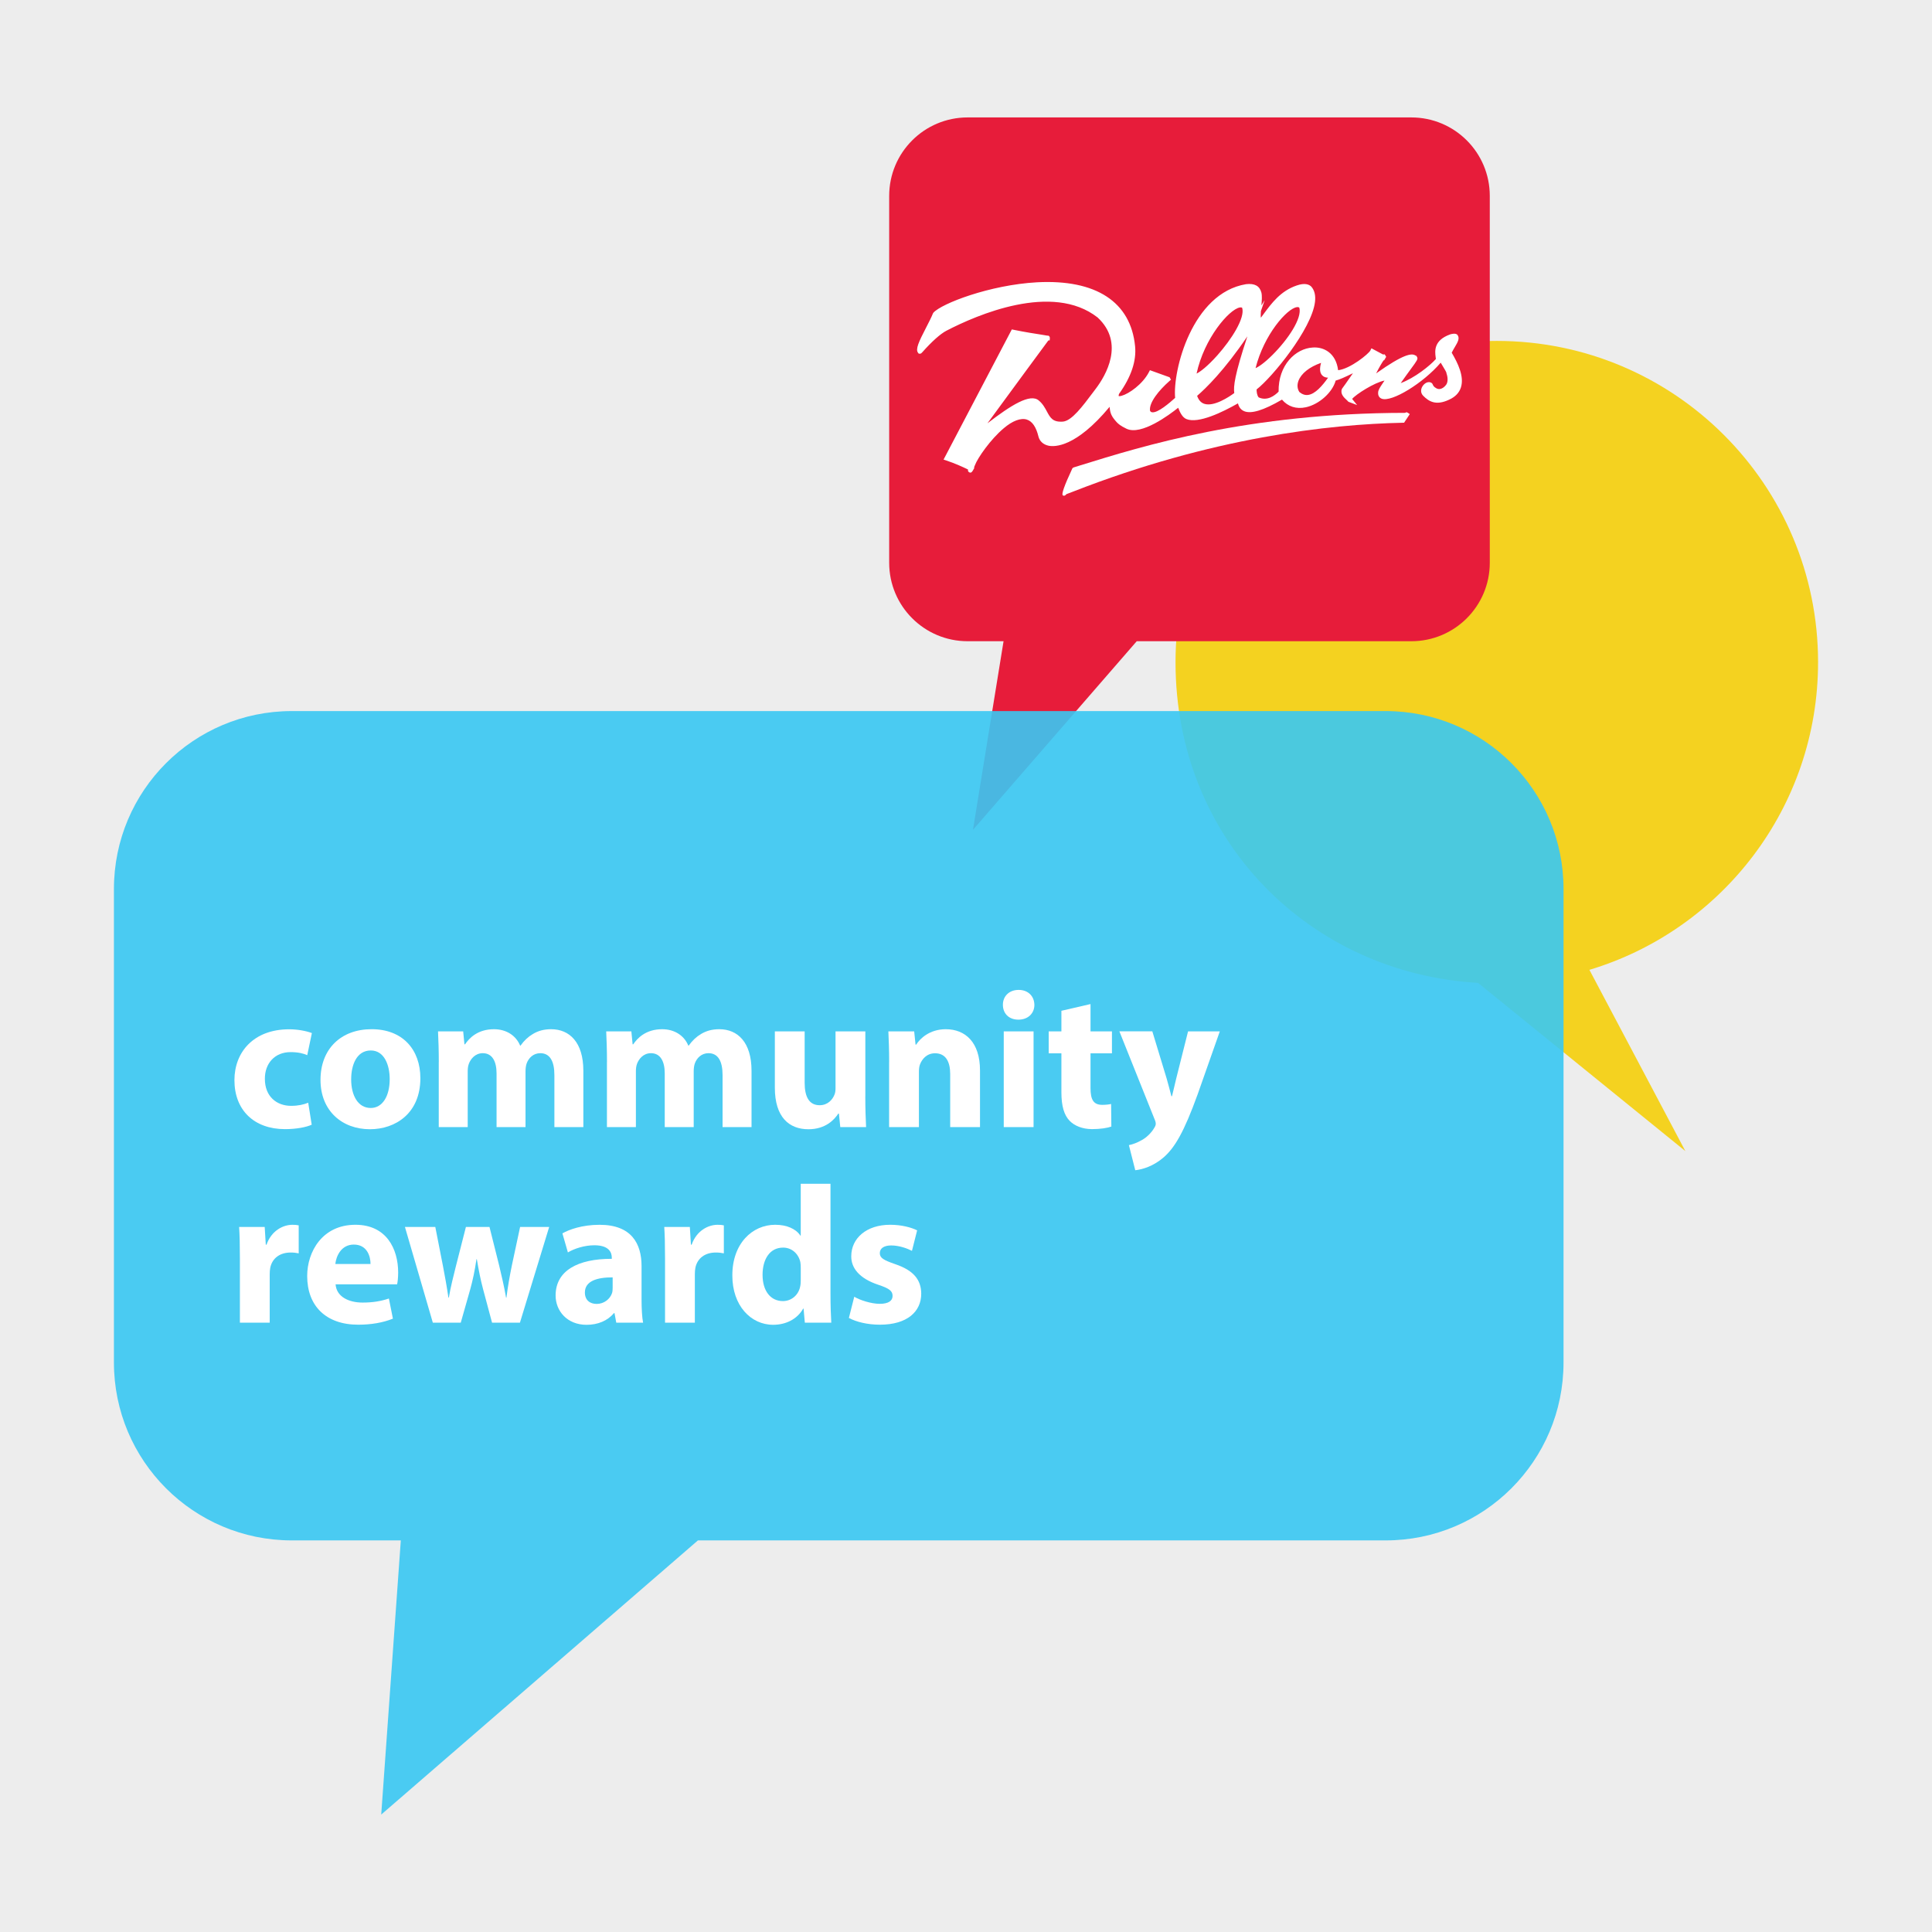 <?xml version="1.0" encoding="UTF-8"?> <svg xmlns="http://www.w3.org/2000/svg" viewBox="0 0 1000 1000"><g><g id="Layer_1"><rect x="-37.5" y="-30" width="1075" height="1060" fill="#ededed" stroke-width="0"></rect><path d="M941.03,342.75c0-91.84-74.45-166.29-166.29-166.29s-166.29,74.45-166.29,166.29,69.27,160.96,156.58,165.99l107.31,87.06-49.66-93.81c68.46-20.58,118.35-84.07,118.35-159.24h0Z" fill="#f5d00b" opacity=".9" stroke-width="0"></path><g><path d="M730.51,60.78h-229.66c-22.43,0-40.61,18.18-40.61,40.61v189.9c0,22.43,18.18,40.61,40.61,40.61h18.59l-15.83,97.61,84.76-97.61h142.13c22.43,0,40.61-18.18,40.61-40.61V101.39c0-22.43-18.18-40.61-40.61-40.61h.01Z" fill="#e71c3a" stroke-width="0"></path><path d="M751.39,182.57c.54-1.1,1.14-2.11,1.68-3.02,1.42-2.4,2.64-4.47,1.33-6.15-.86-1.26-3.61-.38-3.77-.33-8.65,3.08-7.93,8.73-7.54,11.76.05.36.09.69.12.99-3.03,3.46-11.08,9.87-18.21,12.48,2.24-3.19,4.01-5.6,5.33-7.41,3.1-4.22,3.65-4.98,3.18-6.04l-.54-.79-.33-.04c-1.88-1.34-6.19-.8-20.35,9.25,1.81-3.58,3.16-5.75,3.91-6.83l.2.11,1.09-1.86-.76-1.27-.74.04s-.09,0-.14.02l-5.99-3.2-.56,1.12c-.87,1.74-10.39,9.52-16.69,10.22-1.14-9.08-7.6-12.13-13.05-11.75-8.98.46-17.99,9.12-17.76,22.85-2.09,2.13-5.95,4.99-10.33,2.95-.9-1.12-1.04-2.87-1.06-4.1,8.15-6.31,28.5-31.23,30.22-45.23.41-3.33-.19-5.98-1.85-7.93-1.09-1.13-3.29-2.16-7.62-.64-8.34,2.86-12.92,9.08-17.35,15.08-.4.53-.79,1.07-1.18,1.6-.13-.75-.08-2.11.02-3.45l1.95-5.66-1.7,2.75c.22-2.48.4-4.96,0-6.62-.89-3.48-3.49-4.9-7.97-4.38-27.95,4.67-38.01,44.8-36.68,58.85-2.67,2.4-9.05,8.01-12,7.44-.3-.06-.67-.19-.99-.74-.67-4.22,4.67-10.67,9.95-15.34l.88-.78-.72-1.25-10.17-3.66-.49.95c-3.28,6.35-10.46,11.3-14.17,12.3-.99.27-1.45.17-1.5.16,0,0-.12-.35.17-1.14,6.27-8.75,9.07-17.05,8.31-24.67-2.25-22.99-20.26-34.69-50.72-33.1-24.53,1.36-49.49,11.03-53.68,15.75l-.22.36c-.85,2.13-2.26,4.86-3.62,7.5-3.61,7-5.58,11.05-4.07,12.91l.35.43.55.02c.63,0,.85-.28,1.25-.73,4.96-5.59,9.4-9.56,12.49-11.16,15.73-8.17,54.84-25.18,78.26-6.88,14.3,13.27,4.13,30.2-.91,36.86l-1.43,1.9c-5.62,7.49-10.94,14.57-15.44,15.14-5.38.45-6.68-1.92-8.45-5.22-1-1.86-2.14-3.98-4.14-5.64-4.41-3.94-14.42,2.36-26.64,11.76,13.62-18.61,28.89-39.31,31.54-42.9l.69-.04.05-.97.08-.11-.07-.15c.01-.43-.05-.7-.4-.91l-.1-.23-.7-.08s-.09-.02-.15,0c-.61-.14-1.49-.27-2.74-.46-3.21-.49-8.57-1.32-14.68-2.57l-.9-.18-35.33,67.37,1.37.45c4.47,1.47,9.27,3.67,11.32,4.71-.12.47-.1,1.07.59,1.42.22.12.42.17.6.17.66,0,1.06-.69,1.5-1.47l.57-.99-.2-.14c.15-.37.32-.77.47-1.2,1.44-3.85,8.11-13.44,14.9-19.14,4.51-3.87,8.89-5.53,12.02-4.5,2.79.9,4.8,3.87,5.99,8.83.63,2.41,2.54,4.12,5.25,4.69,3.04.62,14.05.96,31.56-20.13.29,3.48,1.04,5.01,3.64,7.91l.22.22c.63.63,1.67,1.68,4.89,3.21,7.65,3.66,22.24-7.26,26.74-10.86,1,2.55,2.22,5.03,4.27,5.85,6.18,2.53,18.79-3.63,26.66-8.12.39,1.44,1.15,3.11,3.1,3.99,3.6,1.62,10.05-.31,19.7-5.94,3.06,3.63,7.43,5.03,12.37,3.96,6.9-1.5,13.76-7.7,15.42-13.81,1.93-.49,4.63-1.71,8.93-3.8-3.64,5.26-4.73,6.81-5.56,7.9l-.17.32c-.92,2.5,1.17,4.42,2.42,5.56.16.15.31.28.44.41.17.31.45.55.82.69l4.22,1.59-2.57-3.17c1.83-2.29,11.57-8.54,16.75-9.51-.31.48-.62.93-.91,1.36-1.39,2.06-2.4,3.57-2.39,4.89-.1,1.5.56,2.63,1.82,3.13,5.16,2.03,21.68-8.18,30.56-18.64.37.64.74,1.25,1.09,1.82.81,1.34,1.81,3,1.88,3.42v.23l.07.22c.62,1.71.83,4.21-.16,5.65-.23.34-2.39,3.27-5,1.99-1.48-.77-1.77-1.5-1.95-1.93-.11-.28-.33-.81-.88-1.04-1.23-.67-2.87-.14-4.07,1.3-1.21,1.46-1.72,3.69-.12,5.39,2.95,3.01,6.63,5.34,13.46,2.12,3.2-1.43,5.27-3.58,6.16-6.39,1.76-5.61-1.55-12.47-4.79-17.96v.03h0ZM677.13,204.41c-1.56.23-3.07-.26-4.57-1.49-1.09-1.68-1.26-3.66-.5-5.75,1.43-3.88,5.73-7.28,11.72-9.35-.84,3-.66,5.11.55,6.43.74.8,1.76,1.22,3.08,1.24-3.01,4.24-6.65,8.41-10.28,8.92h0ZM649.87,190.56c4.4-17.46,16.3-30.85,21.36-31.58.15-.02.27-.03.39-.03.61,0,.84.25.92.33,1.49,5.46-5.87,16.43-13.92,24.44-4.28,4.27-7.25,6.2-8.76,6.83h.01ZM630.09,183.92c-5.1,5.71-8.91,8.58-10.74,9.44,3.89-18.18,16.78-33.17,22.33-34.21.19-.04.35-.05.49-.05.62,0,.77.27.77.21,1.63,5.19-5.52,16.39-12.85,24.61h0ZM638.85,203.45c-2.61,1.92-10.49,7.22-15.53,5.56-1.71-.57-2.92-1.92-3.69-4.12,4.38-3.77,14.08-13.13,26-30.79-6.66,20.2-7.23,25.83-6.78,29.35h0Z" fill="#fff" stroke-width="0"></path><path d="M727.33,213.69c-81.09.11-135.7,17.09-168.37,27.24l-3.23,1.01-.61.36-.23.49c-4.03,8.62-5.61,13.16-4.76,13.62.22.12.42.17.6.17.53,0,.92-.41,1.2-.79.67-.23,1.81-.68,3.56-1.36,71.63-28.01,132.32-34.83,170.61-35.62h.64l2.97-4.47-1.02-.68c-.56-.37-.95-.33-1.36.04h0Z" fill="#fff" stroke-width="0"></path></g><g><path d="M717.21,368.05H151.04c-50.85,0-92.07,41.22-92.07,92.07v245.12c0,50.85,41.22,92.07,92.07,92.07h56.42l-10.14,141.91,163.93-141.91h355.96c50.85,0,92.07-41.22,92.07-92.07v-245.12c0-50.85-41.22-92.07-92.07-92.07h0Z" fill="#39c8f3" opacity=".9" stroke-width="0"></path><path d="M161.35,582.14c-2.77,1.28-7.94,2.3-13.8,2.3-16.01,0-26.21-9.8-26.21-25.36,0-14.48,9.91-26.32,28.33-26.32,4.08,0,8.54.74,11.76,1.95l-2.4,11.44c-1.86-.83-4.56-1.58-8.62-1.58-8.14,0-13.37,5.78-13.31,13.88,0,9.1,6.11,13.93,13.56,13.93,3.68,0,6.51-.65,8.87-1.61l1.81,11.36h.01Z" fill="#fff" stroke-width="0"></path><path d="M217.58,558.11c0,18.1-12.83,26.38-26.11,26.38-14.41,0-25.58-9.53-25.58-25.53s10.55-26.25,26.47-26.25,25.22,10.43,25.22,25.39h0ZM181.76,558.62c0,8.46,3.57,14.87,10.14,14.87,6.01,0,9.81-6.01,9.81-14.95,0-7.31-2.82-14.82-9.79-14.82-7.35,0-10.15,7.55-10.15,14.9h-.01Z" fill="#fff" stroke-width="0"></path><path d="M227.12,549.66c0-6.17-.19-11.39-.4-15.83h13.02l.65,6.71h.32c2.09-3.14,6.51-7.82,14.95-7.82,6.44,0,11.43,3.29,13.56,8.49h.2c1.85-2.62,4.04-4.64,6.44-6.04,2.68-1.61,5.71-2.45,9.4-2.45,9.46,0,16.68,6.69,16.68,21.5v29.16h-14.99v-26.91c0-7.17-2.31-11.34-7.29-11.34-3.57,0-6.05,2.43-7.09,5.37-.38,1.11-.56,2.67-.56,3.91v28.97h-14.99v-27.77c0-6.24-2.23-10.48-7.14-10.48-3.95,0-6.3,3.03-7.22,5.53-.45,1.21-.57,2.61-.57,3.9v28.82h-14.99v-33.72h.02,0Z" fill="#fff" stroke-width="0"></path><path d="M314.17,549.66c0-6.17-.19-11.39-.4-15.83h13.02l.65,6.71h.32c2.09-3.14,6.51-7.82,14.95-7.82,6.44,0,11.43,3.29,13.56,8.49h.2c1.85-2.62,4.04-4.64,6.44-6.04,2.68-1.61,5.71-2.45,9.4-2.45,9.46,0,16.68,6.69,16.68,21.5v29.16h-14.99v-26.91c0-7.17-2.31-11.34-7.29-11.34-3.57,0-6.05,2.43-7.09,5.37-.38,1.11-.56,2.67-.56,3.91v28.97h-14.99v-27.77c0-6.24-2.23-10.48-7.14-10.48-3.95,0-6.3,3.03-7.22,5.53-.45,1.21-.57,2.61-.57,3.9v28.82h-14.99v-33.72h.02Z" fill="#fff" stroke-width="0"></path><path d="M447.88,567.5c0,6.44.19,11.76.41,15.88h-13.36l-.71-6.99h-.32c-1.94,3.06-6.55,8.11-15.44,8.11-10.07,0-17.4-6.29-17.4-21.53v-29.13h15.43v26.63c0,7.25,2.33,11.59,7.76,11.59,4.19,0,6.67-2.9,7.66-5.42.39-.9.56-2.03.56-3.27v-29.53h15.43v33.67h-.02Z" fill="#fff" stroke-width="0"></path><path d="M460.22,549.66c0-6.17-.19-11.39-.4-15.83h13.36l.71,6.87h.32c2-3.19,7.04-7.98,15.31-7.98,10.12,0,17.73,6.75,17.73,21.33v29.33h-15.43v-27.46c0-6.38-2.28-10.75-7.84-10.75-4.24,0-6.75,2.97-7.81,5.82-.39.96-.54,2.43-.54,3.81v28.59h-15.43v-33.72h.02Z" fill="#fff" stroke-width="0"></path><path d="M535.4,520.08c.02,4.29-3.15,7.69-8.28,7.69s-8.04-3.41-8.02-7.69c-.02-4.4,3.21-7.71,8.15-7.71s8.08,3.29,8.14,7.71h.01ZM519.54,583.38v-49.55h15.43v49.55h-15.43Z" fill="#fff" stroke-width="0"></path><path d="M564.45,519.7v14.13h11.09v11.36h-11.09v17.95c0,5.97,1.48,8.73,6.08,8.73,1.99,0,3.52-.21,4.58-.46l.12,11.7c-1.99.72-5.67,1.32-9.98,1.32-4.98,0-9.13-1.73-11.61-4.3-2.86-2.93-4.26-7.65-4.26-14.68v-20.26h-6.58v-11.36h6.58v-10.65l15.07-3.48h0Z" fill="#fff" stroke-width="0"></path><path d="M596.44,533.83l7.4,24.36c.84,2.9,1.8,6.61,2.47,9.2h.32c.69-2.67,1.47-6.35,2.2-9.22l6.11-24.33h16.43l-11.48,32.61c-7.11,19.67-11.85,27.52-17.45,32.48-5.3,4.65-10.98,6.36-14.83,6.78l-3.3-12.99c1.97-.37,4.34-1.27,6.7-2.62,2.35-1.24,4.91-3.71,6.35-6.18.52-.78.86-1.56.86-2.22,0-.58-.13-1.32-.68-2.54l-18.15-45.33h17.05Z" fill="#fff" stroke-width="0"></path><path d="M124.17,651.39c0-7.27-.13-12.07-.4-16.33h13.24l.56,9.17h.38c2.54-7.25,8.57-10.28,13.37-10.28,1.42,0,2.14.04,3.29.29v14.49c-1.19-.25-2.44-.43-4.16-.43-5.66,0-9.52,3-10.56,7.82-.19.98-.29,2.18-.29,3.43v25.07h-15.43v-33.23h0Z" fill="#fff" stroke-width="0"></path><path d="M173.7,664.78c.46,6.39,6.78,9.43,13.96,9.43,5.21,0,9.48-.7,13.63-2.1l2.08,10.42c-5.13,2.09-11.31,3.13-17.95,3.13-16.78,0-26.42-9.77-26.42-25.21,0-12.59,7.85-26.51,24.97-26.51,16.06,0,22.12,12.48,22.12,24.74,0,2.68-.28,4.96-.55,6.1h-31.85,0ZM191.78,654.23c.03-3.71-1.63-10.04-8.64-10.04-6.51,0-9.14,5.94-9.57,10.04h18.21Z" fill="#fff" stroke-width="0"></path><path d="M225.31,635.06l3.98,20.31c.99,5.1,1.98,10.6,2.81,16.25h.23c.93-5.62,2.43-11.27,3.62-16.14l5.21-20.42h12.2l4.95,19.74c1.34,5.66,2.66,11.18,3.62,16.82h.21c.69-5.61,1.69-11.22,2.86-16.9l4.21-19.66h15.05l-15.14,49.55h-14.43l-4.65-17.37c-1.28-4.87-2.19-9.3-3.22-15.47h-.2c-.9,6.22-1.93,10.83-3.17,15.39l-4.96,17.46h-14.45l-14.44-49.55h15.71Z" fill="#fff" stroke-width="0"></path><path d="M318.98,684.6l-.91-4.92h-.33c-3.23,3.95-8.29,6.04-14.15,6.04-10.09,0-16.01-7.24-16.01-15.16,0-12.91,11.55-19.03,29.08-19v-.63c0-2.63-1.42-6.4-9.07-6.38-5.05,0-10.36,1.72-13.65,3.7l-2.84-9.86c3.45-1.97,10.2-4.44,19.26-4.44,16.49,0,21.71,9.75,21.71,21.38v17.28c0,4.72.25,9.22.79,12h-13.88ZM317.11,661.17c-8.1-.04-14.37,1.91-14.37,7.81,0,3.99,2.61,5.93,6.11,5.93,3.77,0,6.96-2.52,7.97-5.69.23-.8.29-1.76.29-2.63v-5.42Z" fill="#fff" stroke-width="0"></path><path d="M344.22,651.39c0-7.27-.13-12.07-.4-16.33h13.24l.56,9.17h.38c2.54-7.25,8.57-10.28,13.37-10.28,1.42,0,2.14.04,3.29.29v14.49c-1.19-.25-2.44-.43-4.16-.43-5.66,0-9.52,3-10.56,7.82-.19.98-.29,2.18-.29,3.43v25.07h-15.43v-33.23h0Z" fill="#fff" stroke-width="0"></path><path d="M429.86,612.73v57.07c0,5.62.19,11.48.41,14.8h-13.69l-.65-7.26h-.21c-3.12,5.56-9.12,8.37-15.51,8.37-11.69,0-21.15-10.04-21.15-25.44-.08-16.63,10.37-26.33,22.17-26.33,6.12,0,10.81,2.18,13.03,5.6h.2v-26.81h15.41-.01ZM414.46,656.08c0-.86-.03-1.91-.2-2.79-.88-4.13-4.24-7.53-8.93-7.53-7.06,0-10.63,6.26-10.63,14.07,0,8.34,4.11,13.61,10.53,13.61,4.38,0,7.98-3.04,8.91-7.38.25-1.06.33-2.25.33-3.49v-6.48h0Z" fill="#fff" stroke-width="0"></path><path d="M442.15,671.18c2.81,1.72,8.72,3.68,13.21,3.68s6.64-1.57,6.64-4.09-1.58-3.81-7.27-5.73c-10.3-3.39-14.18-8.99-14.12-14.81,0-9.31,7.85-16.29,20.15-16.29,5.8,0,10.92,1.36,13.95,2.89l-2.68,10.61c-2.23-1.17-6.54-2.8-10.73-2.8-3.76,0-5.91,1.5-5.91,3.99s1.96,3.62,8.04,5.72c9.4,3.19,13.34,8.03,13.4,15.25,0,9.24-7.21,16.06-21.41,16.06-6.46,0-12.26-1.46-16.04-3.49l2.79-11h-.02Z" fill="#fff" stroke-width="0"></path></g></g></g></svg> 